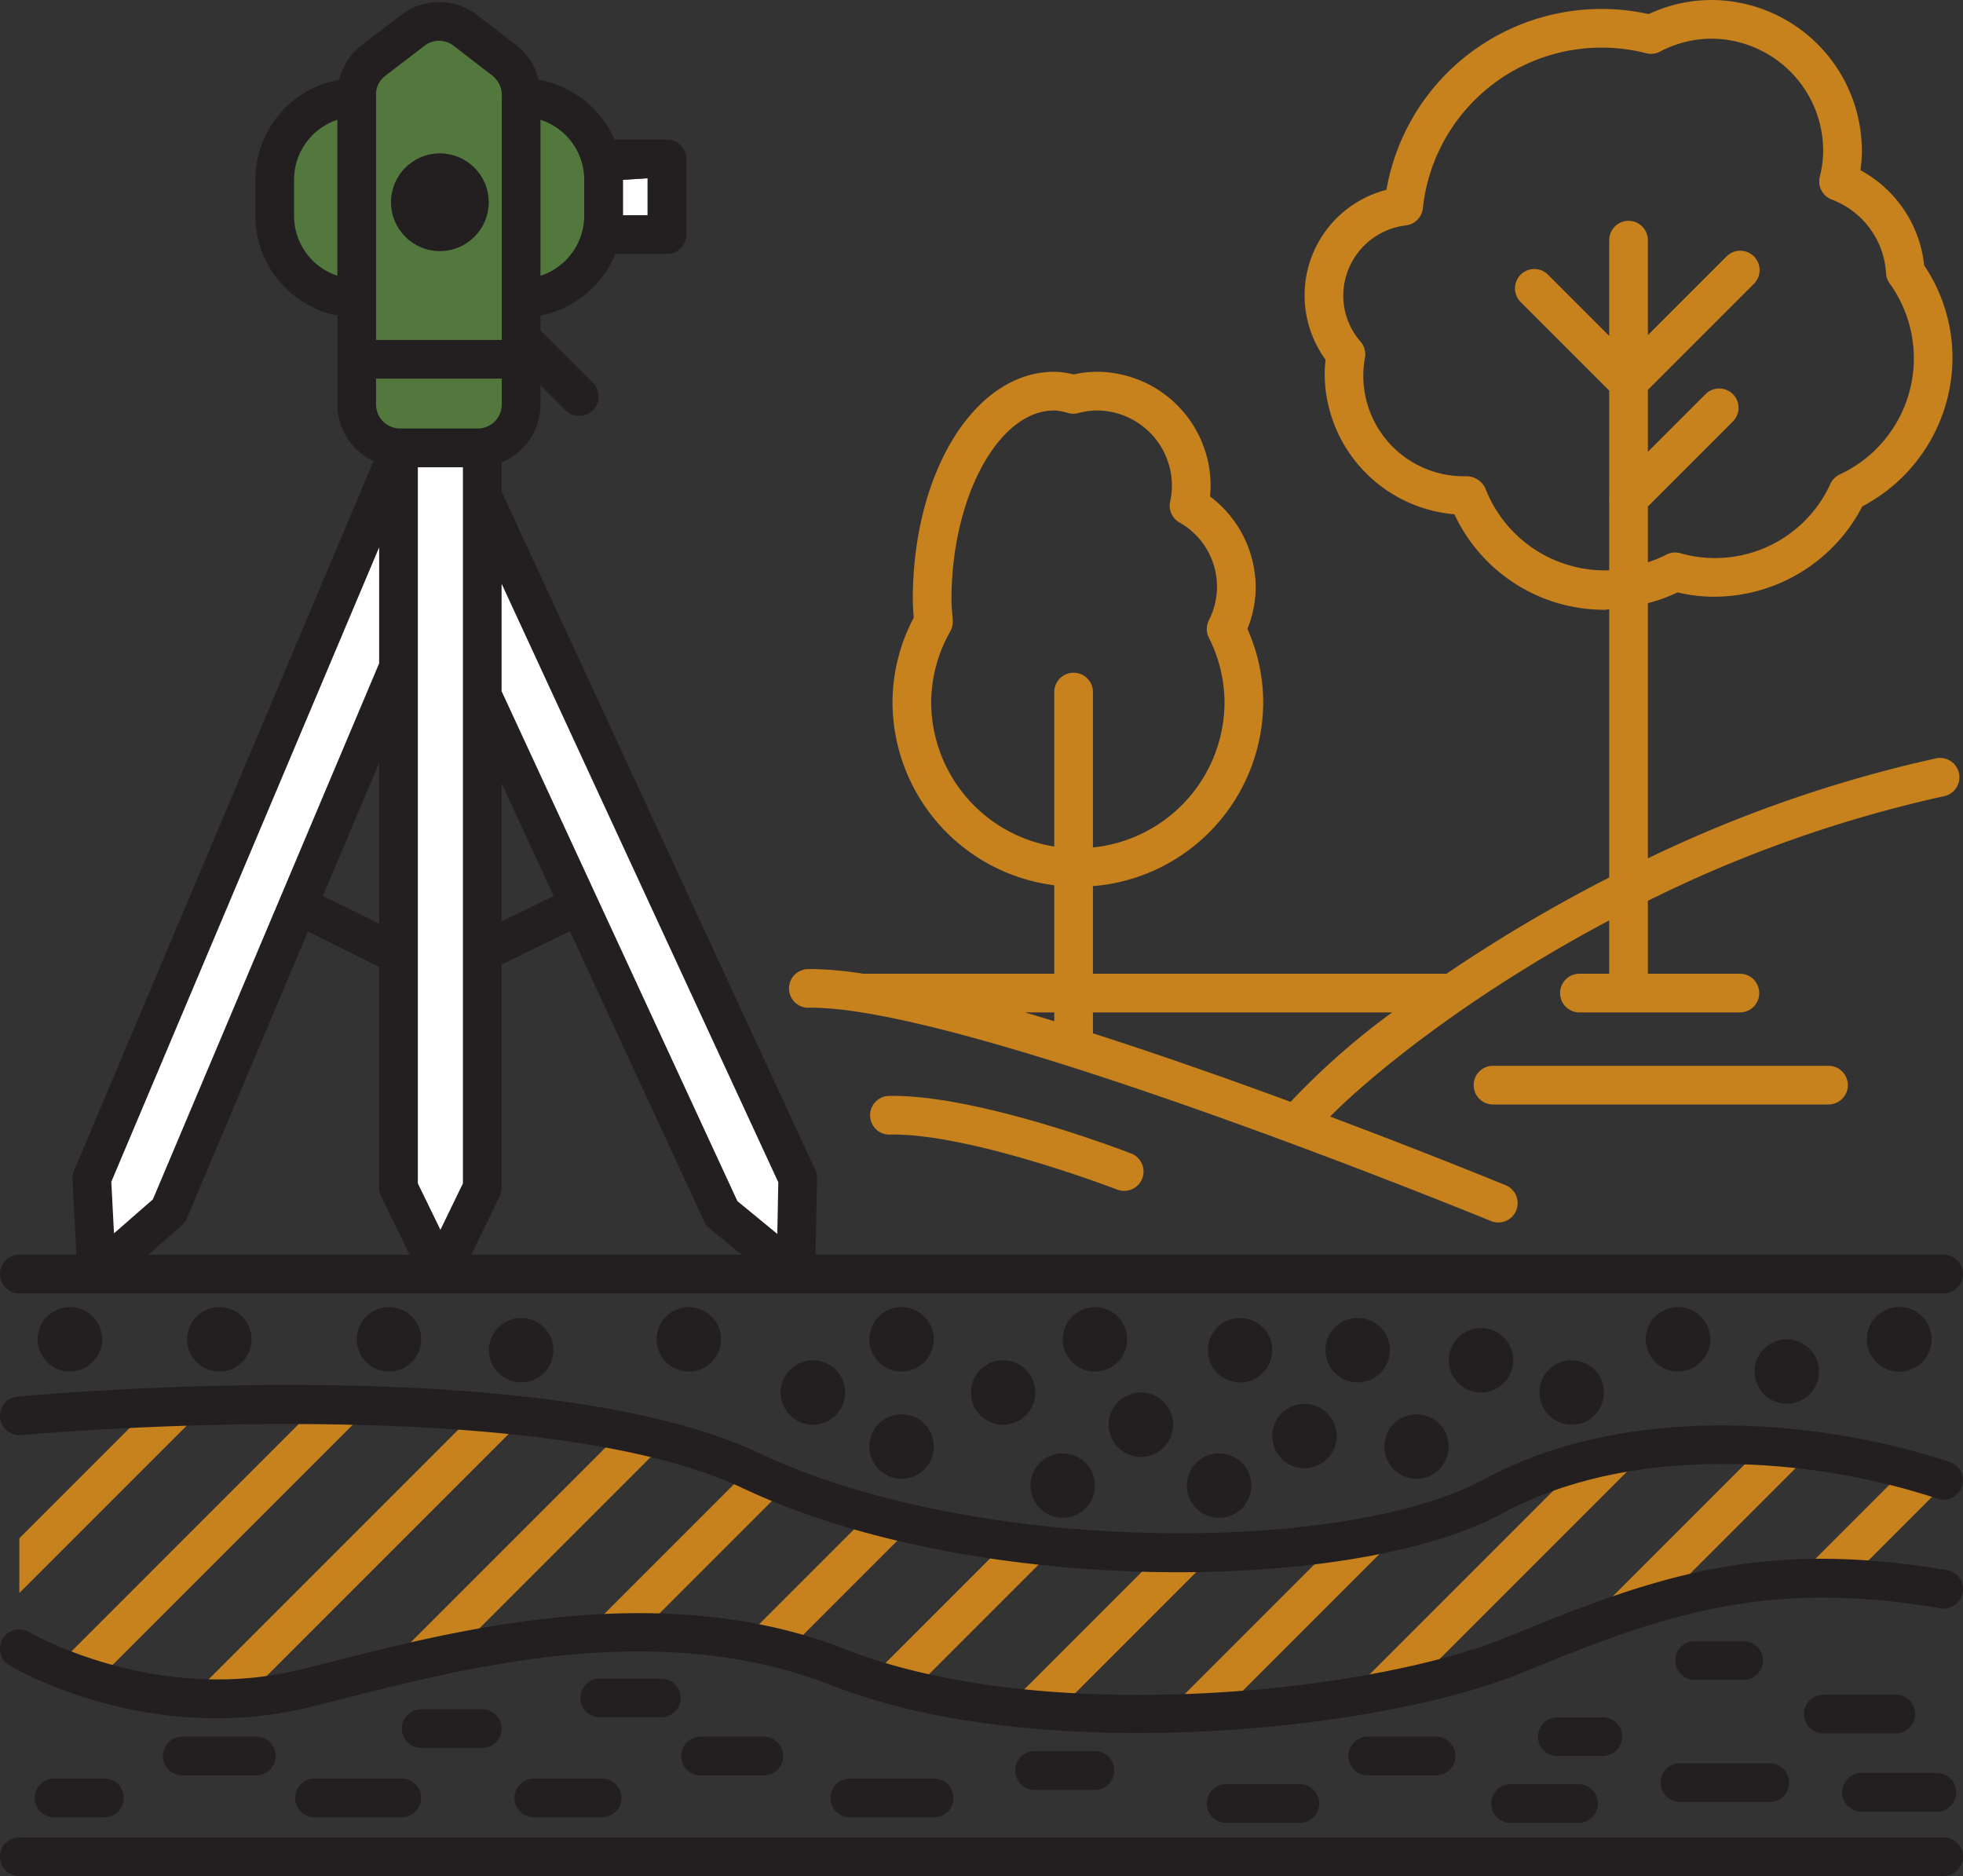 <?xml version="1.0" encoding="UTF-8"?> <svg xmlns="http://www.w3.org/2000/svg" id="Layer_1" data-name="Layer 1" viewBox="0 0 234.836 224.418"><rect x="0" y="0" width="234.836" height="224.418" fill="#333333" stroke="none"/> <defs> <style>.cls-1{fill:#c7811d;}.cls-2{fill:#231f20;}.cls-3{fill:#52783d;}.cls-4{fill:#fff;}</style> </defs> <title>геология-геодезия</title> <path class="cls-1" d="M234.354,92.491a2.311,2.311,0,0,0-2.748-1.776,158.122,158.122,0,0,0-34.468,11.959V72.155a20.26,20.26,0,0,0,3.554-1.293,18.85,18.85,0,0,0,4.277.52,20.007,20.007,0,0,0,17.824-10.808A20.144,20.144,0,0,0,233.581,42.841a19.879,19.879,0,0,0-3.387-11.092,14.694,14.694,0,0,0-7.631-11.39,16.003,16.003,0,0,0,.174-2.323A18.058,18.058,0,0,0,204.699,0a17.654,17.654,0,0,0-7.461,1.686,26.126,26.126,0,0,0-31.376,21.019,13.039,13.039,0,0,0-7.278,20.327,13.106,13.106,0,0,0-.113,1.643,16.938,16.938,0,0,0,15.521,16.841,19.778,19.778,0,0,0,18.002,11.427c.175,0,.343-.056.517-.061V104.967a183.398,183.398,0,0,0-19.463,11.512H130.75V105.999a22.13,22.13,0,0,0,20.37-21.993,21.656,21.656,0,0,0-1.891-8.781,13.245,13.245,0,0,0,.99-4.991,13.635,13.635,0,0,0-5.459-10.848c.043-.434.066-.865.066-1.29a13.64,13.64,0,0,0-13.623-13.623,12.978,12.978,0,0,0-2.777.321,9.426,9.426,0,0,0-2.305-.321c-9.488,0-16.92,11.964-16.92,27.239,0,.696.052,1.369.104,2.04l.011.131a21.687,21.687,0,0,0-2.544,10.123,22.135,22.135,0,0,0,19.351,21.89v10.582H103.257a42.627,42.627,0,0,0-6.224-.56c-.117,0-.233.005-.346.005a2.314,2.314,0,0,0,.034,4.628c.127.005.228-.005.343-.005,6.535,0,18.08,2.973,30.454,6.889.023.01.049.013.073.023,23.679,7.498,50.361,18.435,50.77,18.604a2.316,2.316,0,0,0,1.762-4.284c-.937-.384-9.517-3.897-21.005-8.214,5.221-5.246,17.083-14.827,33.392-23.461v6.377h-3.563a2.314,2.314,0,1,0,0,4.628h19.2a2.314,2.314,0,1,0,0-4.628H197.139v-8.723a154.133,154.133,0,0,1,35.439-12.517A2.313,2.313,0,0,0,234.354,92.491ZM177.706,58.439a2.513,2.513,0,0,0-2.314-1.473,12.018,12.018,0,0,1-12.093-14.222,2.318,2.318,0,0,0-.526-1.869,8.382,8.382,0,0,1-2.077-5.504,8.504,8.504,0,0,1,7.5-8.412,2.317,2.317,0,0,0,2.022-2.045A21.504,21.504,0,0,1,196.949,6.372a2.318,2.318,0,0,0,1.629-.19,13.258,13.258,0,0,1,6.121-1.555,13.424,13.424,0,0,1,13.411,13.408,13.282,13.282,0,0,1-.411,3.132,2.316,2.316,0,0,0,1.437,2.705,10.05,10.05,0,0,1,6.494,8.819,2.307,2.307,0,0,0,.427,1.209,15.316,15.316,0,0,1-5.974,22.858,2.295,2.295,0,0,0-1.098,1.094,15.167,15.167,0,0,1-17.991,8.317,2.291,2.291,0,0,0-1.701.206,15.283,15.283,0,0,1-2.153.884v-6.673l10.195-10.195a2.314,2.314,0,0,0-3.272-3.272l-6.923,6.923v-7.411L209.799,33.97a2.314,2.314,0,1,0-3.272-3.272l-9.389,9.389V28.73a2.314,2.314,0,0,0-4.628,0V40.178l-7.294-7.292a2.314,2.314,0,1,0-3.272,3.272L192.511,46.721v12.72a2.278,2.278,0,0,0,0,.464v8.317A15.337,15.337,0,0,1,177.706,58.439ZM111.399,84.006a17.291,17.291,0,0,1,2.293-8.491,2.32,2.32,0,0,0,.289-1.274l-.063-.854c-.045-.551-.09-1.103-.09-1.674,0-12.256,5.629-22.612,12.292-22.612a6.84,6.84,0,0,1,1.679.312,2.351,2.351,0,0,0,1.175.007,8.891,8.891,0,0,1,2.228-.319,9.006,9.006,0,0,1,8.995,8.995,8.914,8.914,0,0,1-.212,1.905,2.312,2.312,0,0,0,1.098,2.49,8.809,8.809,0,0,1,3.529,11.723,2.321,2.321,0,0,0-.002,2.058,17.314,17.314,0,0,1,1.882,7.735,17.509,17.509,0,0,1-15.742,17.365V82.788a2.314,2.314,0,0,0-4.628,0v18.48A17.533,17.533,0,0,1,111.399,84.006Zm14.723,37.1v1.051q-1.767-.541-3.501-1.051Zm28.272,10.698c-7.389-2.723-15.614-5.625-23.644-8.198v-2.5h35.791A88.123,88.123,0,0,0,154.395,131.804Z"></path> <path class="cls-1" d="M135.375,138.003c-.752-.294-18.429-7.104-29.033-6.91a2.315,2.315,0,0,0-2.248,2.382,2.291,2.291,0,0,0,2.379,2.246c9.569-.19,27.043,6.526,27.217,6.593a2.315,2.315,0,0,0,1.686-4.311Z"></path> <path class="cls-1" d="M218.745,127.492H178.61a2.314,2.314,0,1,0,0,4.628h40.135a2.314,2.314,0,1,0,0-4.628Z"></path> <path class="cls-2" d="M232.521,154.715H2.314a2.314,2.314,0,1,1,0-4.628H232.521a2.314,2.314,0,1,1,0,4.628Z"></path> <path class="cls-2" d="M232.521,224.418H2.314a2.314,2.314,0,1,1,0-4.628H232.521a2.314,2.314,0,1,1,0,4.628Z"></path> <circle class="cls-2" cx="227.207" cy="160.21" r="3.856"></circle> <circle class="cls-2" cx="213.758" cy="164.066" r="3.856"></circle> <circle class="cls-2" cx="227.207" cy="160.21" r="3.856"></circle> <circle class="cls-2" cx="200.743" cy="160.21" r="3.856"></circle> <circle class="cls-2" cx="188.017" cy="166.573" r="3.856"></circle> <circle class="cls-2" cx="177.171" cy="162.716" r="3.856"></circle> <circle class="cls-2" cx="169.458" cy="173.031" r="3.856"></circle> <circle class="cls-2" cx="162.42" cy="161.511" r="3.856"></circle> <circle class="cls-2" cx="156.057" cy="171.779" r="3.856"></circle> <circle class="cls-2" cx="148.345" cy="161.511" r="3.856"></circle> <circle class="cls-2" cx="145.838" cy="177.708" r="3.856"></circle> <circle class="cls-2" cx="136.486" cy="170.429" r="3.856"></circle> <circle class="cls-2" cx="130.991" cy="160.21" r="3.856"></circle> <circle class="cls-2" cx="127.135" cy="177.708" r="3.856"></circle> <circle class="cls-2" cx="120.001" cy="166.573" r="3.856"></circle> <circle class="cls-2" cx="107.853" cy="160.21" r="3.856"></circle> <circle class="cls-2" cx="107.853" cy="173.031" r="3.856"></circle> <circle class="cls-2" cx="97.248" cy="166.573" r="3.856"></circle> <circle class="cls-2" cx="82.401" cy="160.21" r="3.856"></circle> <circle class="cls-2" cx="62.348" cy="161.511" r="3.856"></circle> <circle class="cls-2" cx="8.36" cy="160.21" r="3.856"></circle> <circle class="cls-2" cx="26.243" cy="160.21" r="3.856"></circle> <circle class="cls-2" cx="46.537" cy="160.21" r="3.856"></circle> <path class="cls-1" d="M104.104,200.76q2.478.787,5.121,1.423L126.402,185.005q-2.94-.286-5.855-.688Z"></path> <path class="cls-1" d="M210.904,172.986l-21.876,21.876c3.383-1.285,6.641-2.407,9.864-3.32l17.97-17.971C214.927,173.318,212.942,173.111,210.904,172.986Z"></path> <path class="cls-1" d="M139.394,204.984q3.433-.066,6.819-.275l21.861-21.862c-2.546.641-5.26,1.187-8.16,1.616Z"></path> <path class="cls-1" d="M161.023,203.112c2.802-.441,5.513-.937,8.048-1.505l28.264-28.265a59.615,59.615,0,0,0-8.044,1.501Z"></path> <path class="cls-1" d="M76.613,195.283,94.143,177.752c-1.476-.584-2.932-1.182-4.311-1.833-.09-.042-.189-.079-.279-.121L69.83,195.523C72.063,195.36,74.328,195.279,76.613,195.283Z"></path> <path class="cls-1" d="M126.468,204.696l19.024-19.025q-3.251.092-6.586.043L120.47,204.151C122.443,204.382,124.447,204.558,126.468,204.696Z"></path> <path class="cls-1" d="M2.314,170.799l1.562-1.562c-1.012.083-1.562.135-1.562.135Z"></path> <path class="cls-1" d="M6.743,199.34c1.35.554,2.984,1.146,4.84,1.704l32.872-32.873q-3.246-.101-6.412-.132Z"></path> <path class="cls-1" d="M2.314,184.012v6.544l22.406-22.407c-2.392.062-4.664.141-6.776.232Z"></path> <path class="cls-1" d="M232.521,177.084c-1.401-.47-2.954-.926-4.6-1.36l-13.211,13.211c2.098-.1,4.284-.099,6.544-.001L232.521,177.668Z"></path> <path class="cls-1" d="M22.74,203.1a45.934,45.934,0,0,0,6.551-.006l33.652-33.653q-2.953-.334-5.963-.58Z"></path> <path class="cls-1" d="M88.801,196.307q2.694.463,5.371,1.173L109.341,182.311q-2.671-.596-5.248-1.295Z"></path> <path class="cls-1" d="M46.014,199.581c2.631-.641,5.457-1.285,8.426-1.882l25.293-25.293q-2.574-.669-5.327-1.217Z"></path> <path class="cls-2" d="M140.95,188.071c-17.824,0-37.416-3.132-52.106-10.06-25.271-11.921-85.706-6.395-86.313-6.336A2.341,2.341,0,0,1,.011,169.588,2.315,2.315,0,0,1,2.097,167.066c2.528-.24,62.301-5.703,88.722,6.761,26.202,12.351,70.293,12.053,86.679,3.15,17.455-9.486,40.941-7.059,55.759-2.083a2.312,2.312,0,1,1-1.473,4.384c-13.926-4.664-35.925-7-52.076,1.767C171.377,185.572,156.871,188.071,140.95,188.071Z"></path> <path class="cls-2" d="M136.11,207.309c-13.101,0-26.29-1.636-36.637-5.708-20.408-8.017-43.029-2.296-57.999,1.496-1.706.434-3.294.836-4.75,1.184C17.629,208.841,1.794,199.613,1.132,199.22a2.314,2.314,0,0,1,2.361-3.981c.145.09,14.936,8.65,32.156,4.542,1.437-.343,3.005-.741,4.689-1.166,14.597-3.706,39.036-9.897,60.83-1.315,23.606,9.282,62.728,5.301,79.288-1.527,17.979-7.416,30.486-11.646,52.449-7.954a2.314,2.314,0,1,1-.768,4.564c-20.743-3.484-32.701.569-49.918,7.664C172.197,204.177,154.238,207.309,136.11,207.309Z"></path> <path class="cls-2" d="M12.5,217.382H6.456a2.314,2.314,0,0,1,0-4.628H12.5a2.314,2.314,0,0,1,0,4.628Z"></path> <path class="cls-2" d="M30.674,212.37h-8.862a2.314,2.314,0,0,1,0-4.628h8.862a2.314,2.314,0,0,1,0,4.628Z"></path> <path class="cls-2" d="M48.061,217.382H37.622a2.314,2.314,0,0,1,0-4.628H48.061a2.314,2.314,0,0,1,0,4.628Z"></path> <path class="cls-2" d="M57.696,209.09H50.393a2.314,2.314,0,1,1,0-4.628h7.303a2.314,2.314,0,1,1,0,4.628Z"></path> <path class="cls-2" d="M72.037,217.382H63.862a2.314,2.314,0,0,1,0-4.628h8.175a2.314,2.314,0,0,1,0,4.628Z"></path> <path class="cls-2" d="M79.114,205.424H71.748a2.314,2.314,0,1,1,0-4.628H79.114a2.314,2.314,0,1,1,0,4.628Z"></path> <path class="cls-2" d="M91.379,212.37H83.796a2.314,2.314,0,0,1,0-4.628h7.583a2.314,2.314,0,0,1,0,4.628Z"></path> <path class="cls-2" d="M111.749,217.382H101.663a2.314,2.314,0,1,1,0-4.628H111.749a2.314,2.314,0,0,1,0,4.628Z"></path> <path class="cls-2" d="M130.994,214.106h-7.228a2.314,2.314,0,0,1,0-4.628h7.228a2.314,2.314,0,1,1,0,4.628Z"></path> <path class="cls-2" d="M155.511,218.055h-8.833a2.314,2.314,0,1,1,0-4.628h8.833a2.314,2.314,0,1,1,0,4.628Z"></path> <path class="cls-2" d="M171.802,212.37h-8.177a2.314,2.314,0,0,1,0-4.628h8.177a2.314,2.314,0,0,1,0,4.628Z"></path> <path class="cls-2" d="M188.844,218.055h-8.128a2.314,2.314,0,1,1,0-4.628h8.128a2.314,2.314,0,1,1,0,4.628Z"></path> <path class="cls-2" d="M191.747,210.057h-5.439a2.314,2.314,0,1,1,0-4.628h5.439a2.314,2.314,0,1,1,0,4.628Z"></path> <path class="cls-2" d="M208.592,200.946H202.724a2.314,2.314,0,0,1,0-4.628h5.868a2.314,2.314,0,1,1,0,4.628Z"></path> <path class="cls-2" d="M231.717,216.709h-9.02a2.314,2.314,0,0,1,0-4.628h9.02a2.314,2.314,0,1,1,0,4.628Z"></path> <path class="cls-2" d="M226.802,207.35h-8.675a2.314,2.314,0,0,1,0-4.628h8.675a2.314,2.314,0,0,1,0,4.628Z"></path> <path class="cls-2" d="M211.713,215.552H200.978a2.314,2.314,0,0,1,0-4.628h10.735a2.314,2.314,0,0,1,0,4.628Z"></path> <path class="cls-3" d="M72.199,21.504v4.304a9.865,9.865,0,0,1-9.857,9.857V11.647A9.865,9.865,0,0,1,72.199,21.504Z"></path> <path class="cls-3" d="M62.343,35.665V48.39a5.174,5.174,0,0,1-5.183,5.183H47.858a5.174,5.174,0,0,1-5.183-5.183V11.323a5.129,5.129,0,0,1,2.036-4.119L49.385,3.642a5.14,5.14,0,0,1,6.294,0l4.628,3.563a5.129,5.129,0,0,1,2.036,4.119v24.341Z"></path> <path class="cls-3" d="M42.675,11.647V35.665a9.825,9.825,0,0,1-9.811-9.857V21.504A9.825,9.825,0,0,1,42.675,11.647Z"></path> <g id="_Group_" data-name="&lt;Group&gt;"> <polygon class="cls-4" points="77.478 21.319 77.478 25.759 74.518 25.759 74.518 21.509 77.478 21.319"></polygon> <path class="cls-2" d="M97.538,139.969a2.252,2.252,0,0,1,.21,1.02l-.23,11.46a2.32,2.32,0,0,1-1.34,2.05,2.216,2.216,0,0,1-.97.22,2.309,2.309,0,0,1-1.47-.53l-8.87-7.26a2.313,2.313,0,0,1-.63-.82l-16.06-34.72-8.17,3.99v26.71a2.335,2.335,0,0,1-.23,1.01l-5.01,10.31a2.306,2.306,0,0,1-4.16,0l-5.01-10.31a2.209,2.209,0,0,1-.24-1.01v-26.43l-8.52-4.23-14.49,34.33a2.423,2.423,0,0,1-.61.84l-8.64,7.55a2.333,2.333,0,0,1-1.52.57,2.172,2.172,0,0,1-.9-.19,2.301,2.301,0,0,1-1.41-2.01l-.6-11.44a2.496,2.496,0,0,1,.18-1.02l35.84-84.9a7.477,7.477,0,0,1-4.33-6.77v-10.65a12.161,12.161,0,0,1-9.81-11.93v-4.3a12.153,12.153,0,0,1,10.03-11.96,7.48,7.48,0,0,1,2.75-4.2l4.65-3.55a7.445,7.445,0,0,1,9.12.02l4.62,3.55a7.42,7.42,0,0,1,2.72,4.18,12.165,12.165,0,0,1,9.07,7.14h6.28a2.313,2.313,0,0,1,2.31,2.32v9.07a2.311,2.311,0,0,1-2.31,2.31h-6.18a12.226,12.226,0,0,1-8.95,7.36v1.78l6.27,6.27a2.31,2.31,0,0,1-1.64,3.95,2.293,2.293,0,0,1-1.63-.67l-3-3v2.31a7.514,7.514,0,0,1-4.65,6.93v3.49Zm-4.43,1.46-33.1-71.6v12.85l28.21,61,4.77,3.92Zm-15.63-115.67v-4.44l-2.96.19v4.25Zm-7.59.05v-4.3a7.543,7.543,0,0,0-5.23-7.18v18.66A7.561,7.561,0,0,0,69.888,25.809Zm-3.65,81.37-6.23-13.47v16.52Zm-6.21-58.79v-3.1h-15.04v3.1a2.877,2.877,0,0,0,2.87,2.87h9.3A2.877,2.877,0,0,0,60.028,48.389Zm0-7.72v-29.02a2.989,2.989,0,0,0-1.11-2.59l-4.65-3.58a2.822,2.822,0,0,0-3.47-.01l-4.68,3.58a2.772,2.772,0,0,0-1.13,2.27v29.35Zm-4.65,100.89v-85.66h-5.39v85.66l2.7,5.55Zm-10.02-31.07v-19.25l-6.72,15.92Zm0-31.14v-13.87l-32.04,75.89.32,6.16,4.65-4.06Zm-5-46.37v-18.65a7.556,7.556,0,0,0-5.18,7.18v4.3A7.543,7.543,0,0,0,40.358,32.979Z"></path> <polygon class="cls-4" points="60.008 69.829 93.108 141.429 92.988 147.599 88.218 143.679 60.008 82.679 60.008 69.829"></polygon> <polygon class="cls-4" points="55.378 55.899 55.378 141.559 52.688 147.109 49.988 141.559 49.988 55.899 55.378 55.899"></polygon> <polygon class="cls-4" points="45.358 65.479 45.358 79.349 18.288 143.469 13.638 147.529 13.318 141.369 45.358 65.479"></polygon> </g> <circle class="cls-2" cx="52.623" cy="24.192" r="5.845"></circle> </svg> 